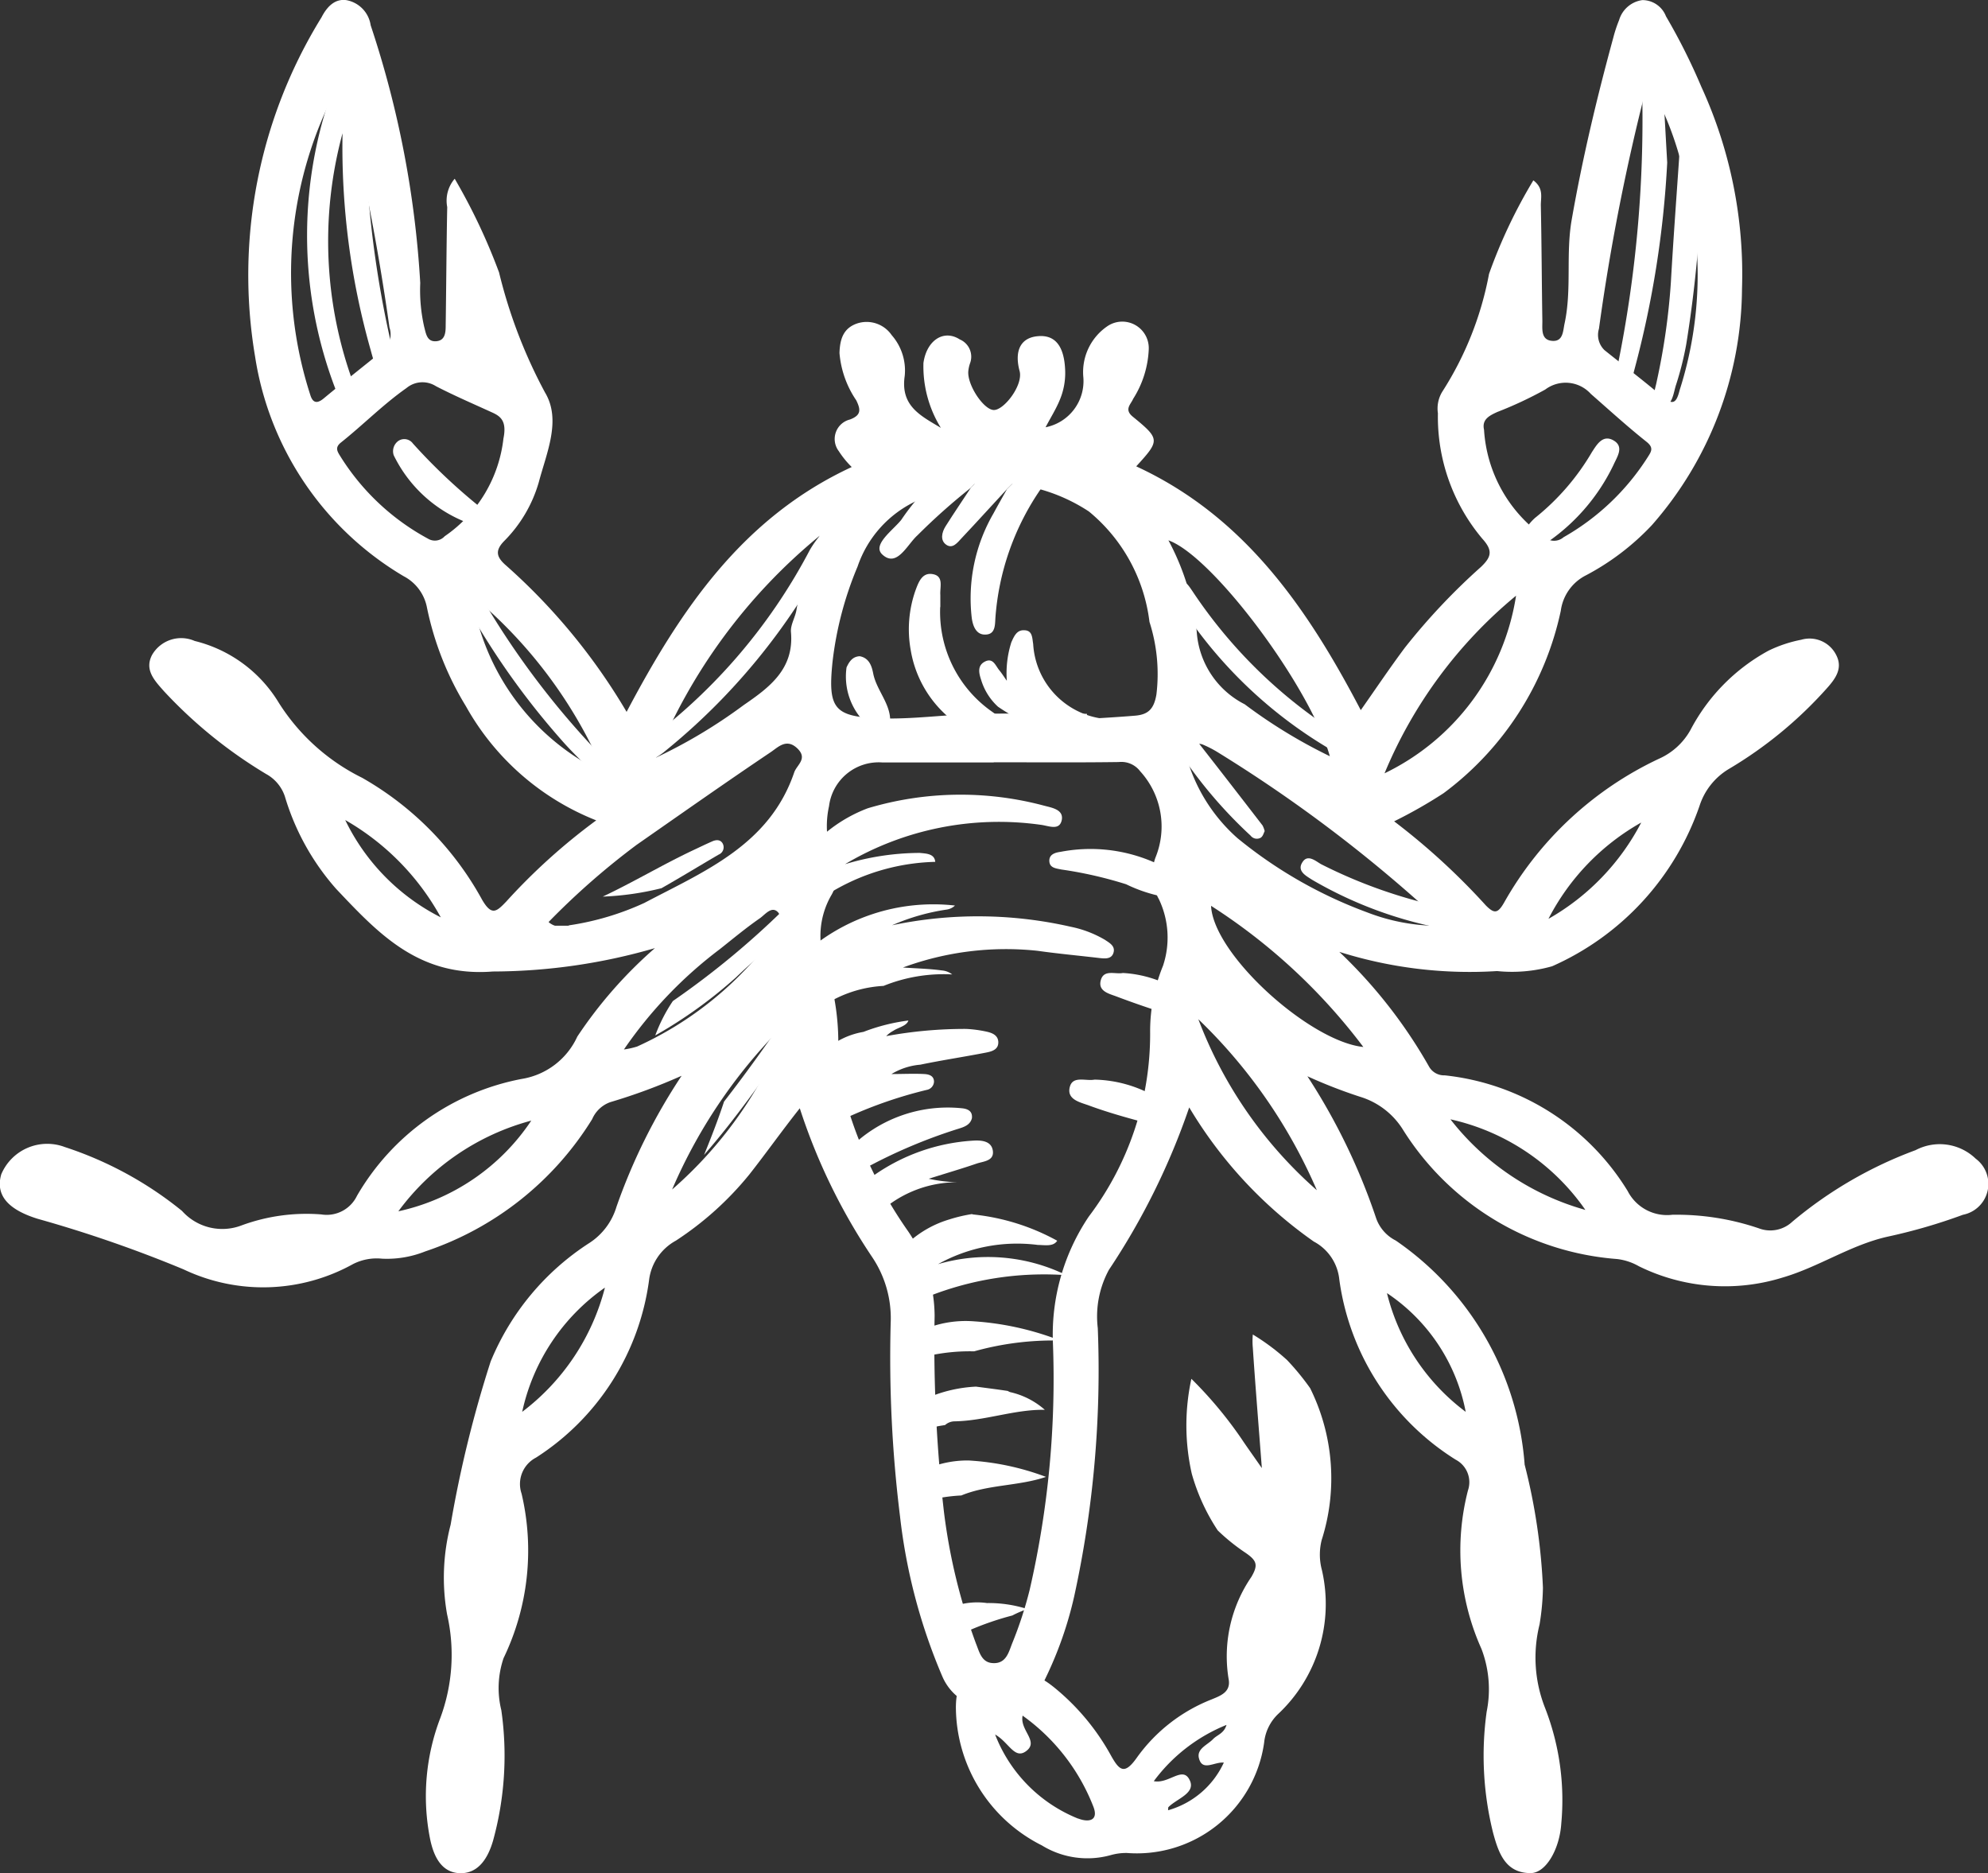 <svg xmlns="http://www.w3.org/2000/svg" width="41.416" height="39.018" viewBox="0 0 41.416 39.018">
    <rect x="0" y="0" width="41.416" height="39.018" fill="#333333" stroke="none"/>
    <defs>
        <clipPath id="gjcb756gja">
            <path data-name="Path 7190" d="M0 9.592h41.416v-39.018H0z" transform="translate(0 29.426)" style="fill:none"/>
        </clipPath>
    </defs>
    <g data-name="Group 5767">
        <g data-name="Group 5766" style="clip-path:url(#gjcb756gja)">
            <g data-name="Group 5733">
                <path data-name="Path 7157" d="M2.329.915a12.428 12.428 0 0 1 .924 1.952 10.493 10.493 0 0 0 .957 2.5c.345.573.033 1.256-.129 1.868a2.857 2.857 0 0 1-.727 1.232c-.179.187-.159.316.017.479A12.646 12.646 0 0 1 5.91 12.02c1.13-2.139 2.419-4.047 4.69-5.1a1.908 1.908 0 0 1-.269-.33.418.418 0 0 1 .233-.66c.232-.089.228-.2.13-.4a2.046 2.046 0 0 1-.349-.985c.009-.286.078-.514.363-.614a.633.633 0 0 1 .724.241 1.117 1.117 0 0 1 .272.851c-.093.63.337.83.753 1.081a2.436 2.436 0 0 1-.363-1.351c.065-.469.42-.708.757-.491a.391.391 0 0 1 .219.483.7.7 0 0 0-.042.187c-.017.284.314.784.525.8s.625-.517.544-.813c-.114-.426.023-.716.428-.727s.51.357.522.725a1.447 1.447 0 0 1-.115.611c-.077.187-.187.361-.294.564a.98.98 0 0 0 .788-1.034 1.155 1.155 0 0 1 .512-1.079.552.552 0 0 1 .85.488 2.086 2.086 0 0 1-.325 1.033c-.049.115-.192.22-.009.37.573.469.569.493.073 1.036 2.246 1.037 3.559 2.938 4.678 5.078.318-.453.609-.886.918-1.3A13.3 13.3 0 0 1 23.71 9c.215-.206.252-.339.028-.586a3.94 3.94 0 0 1-.926-2.614.67.67 0 0 1 .1-.463 6.871 6.871 0 0 0 .965-2.44A10.743 10.743 0 0 1 24.8.949c.221.164.154.357.156.521.017.8.019 1.61.032 2.413 0 .17-.033.4.219.41.215.008.211-.21.243-.359.155-.713.023-1.444.149-2.164.224-1.28.525-2.542.867-3.794a2.815 2.815 0 0 1 .121-.366.588.588 0 0 1 .484-.416.527.527 0 0 1 .492.337A12.675 12.675 0 0 1 28.3-1a9.355 9.355 0 0 1 .847 4.21 7.528 7.528 0 0 1-1.878 4.921A5.228 5.228 0 0 1 25.9 9.174a.97.97 0 0 0-.528.74 6.39 6.39 0 0 1-2.442 3.8 10.011 10.011 0 0 1-1.03.586 14.1 14.1 0 0 1 1.911 1.752c.174.175.247.17.378-.056a7.232 7.232 0 0 1 3.229-3 1.4 1.4 0 0 0 .656-.6 3.984 3.984 0 0 1 1.626-1.651 2.755 2.755 0 0 1 .68-.227.62.62 0 0 1 .735.329c.137.276-.03.493-.207.69a8.633 8.633 0 0 1-2.039 1.675 1.391 1.391 0 0 0-.606.764 5.675 5.675 0 0 1-3.072 3.343 3.064 3.064 0 0 1-1.146.1 9.035 9.035 0 0 1-3.287-.4 10.279 10.279 0 0 1 1.875 2.4.36.36 0 0 0 .321.172A5.1 5.1 0 0 1 26.765 22a.921.921 0 0 0 .931.495 5.328 5.328 0 0 1 1.8.282.67.67 0 0 0 .7-.138 8.647 8.647 0 0 1 2.568-1.49 1.079 1.079 0 0 1 1.252.178.655.655 0 0 1-.265 1.168 11.613 11.613 0 0 1-1.569.456c-.776.174-1.433.632-2.193.853a4.056 4.056 0 0 1-2.991-.237 1.188 1.188 0 0 0-.455-.15 5.781 5.781 0 0 1-4.451-2.681 1.6 1.6 0 0 0-.906-.7 10.342 10.342 0 0 1-1.093-.426 12.944 12.944 0 0 1 1.435 2.966.829.829 0 0 0 .406.456 6.223 6.223 0 0 1 2.685 4.668A12.425 12.425 0 0 1 25 30.262a5.162 5.162 0 0 1-.07.765 2.853 2.853 0 0 0 .113 1.737 5.287 5.287 0 0 1 .339 2.412c-.034.528-.317 1.032-.639 1.032-.525 0-.667-.419-.78-.833a6.643 6.643 0 0 1-.135-2.531 2.357 2.357 0 0 0-.109-1.307 5 5 0 0 1-.281-3.3.529.529 0 0 0-.255-.64 5.261 5.261 0 0 1-2.425-3.752 1.009 1.009 0 0 0-.532-.792 9.1 9.1 0 0 1-2.595-2.794 14.6 14.6 0 0 1-1.673 3.383 2.035 2.035 0 0 0-.232 1.213 22.055 22.055 0 0 1-.492 5.592 7.858 7.858 0 0 1-.586 1.679 1.1 1.1 0 0 1-1.087.652 1.1 1.1 0 0 1-1.075-.67 11.844 11.844 0 0 1-.88-3.332 26.848 26.848 0 0 1-.194-4.036 2.281 2.281 0 0 0-.386-1.363 12.4 12.4 0 0 1-1.508-3.1c-.371.467-.7.933-1.051 1.379a6.65 6.65 0 0 1-1.53 1.378 1.087 1.087 0 0 0-.56.829 5.21 5.21 0 0 1-2.355 3.691.619.619 0 0 0-.3.75 5.162 5.162 0 0 1-.375 3.426 1.932 1.932 0 0 0-.047 1.085 6.664 6.664 0 0 1-.172 2.717c-.1.345-.29.671-.66.678-.418.007-.582-.362-.654-.724a4.555 4.555 0 0 1 .215-2.509 3.782 3.782 0 0 0 .141-2.159 4.375 4.375 0 0 1 .074-1.867 24.569 24.569 0 0 1 .834-3.4 5.365 5.365 0 0 1 2.065-2.474 1.363 1.363 0 0 0 .556-.748A12.231 12.231 0 0 1 7.056 19.6a12.019 12.019 0 0 1-1.485.549.647.647 0 0 0-.378.354 6.507 6.507 0 0 1-3.477 2.755 2.153 2.153 0 0 1-.9.152 1.087 1.087 0 0 0-.607.113 3.861 3.861 0 0 1-3.53.109 26.742 26.742 0 0 0-3.039-1.053c-.643-.2-.878-.509-.758-.926a1.039 1.039 0 0 1 1.326-.568 7.633 7.633 0 0 1 2.44 1.33 1.124 1.124 0 0 0 1.245.3 3.914 3.914 0 0 1 1.657-.227.7.7 0 0 0 .743-.388 5.061 5.061 0 0 1 3.43-2.434 1.543 1.543 0 0 0 1.16-.882A9.177 9.177 0 0 1 6.5 16.941a12.2 12.2 0 0 1-3.376.487c-1.539.122-2.384-.789-3.266-1.722a5.1 5.1 0 0 1-1.068-1.927.832.832 0 0 0-.387-.463 9.709 9.709 0 0 1-2.127-1.722c-.195-.221-.418-.446-.251-.762a.7.7 0 0 1 .887-.289 2.837 2.837 0 0 1 1.75 1.284A4.308 4.308 0 0 0 .4 13.393a6.525 6.525 0 0 1 2.5 2.541c.2.342.3.248.5.04a12.625 12.625 0 0 1 1.877-1.694 5.367 5.367 0 0 1-2.716-2.38 6.392 6.392 0 0 1-.809-2.047.932.932 0 0 0-.487-.659A6.454 6.454 0 0 1-1.83 4.618 10.212 10.212 0 0 1-.447-2.445c.1-.195.263-.4.525-.359a.623.623 0 0 1 .5.522 20.744 20.744 0 0 1 1.033 5.369A3.456 3.456 0 0 0 1.693 4c.038.141.056.313.248.3s.2-.187.2-.333c.012-.821.016-1.642.032-2.462a.7.7 0 0 1 .156-.59m11.23 12.159h-2.318a1.042 1.042 0 0 0-1.114.911 1.926 1.926 0 0 0 .093 1.131.8.8 0 0 1-.052.735 1.7 1.7 0 0 0-.13 1.382 5.115 5.115 0 0 1 .276 1.937 2.055 2.055 0 0 0 .06.573 9.1 9.1 0 0 0 1.4 3.095 3.168 3.168 0 0 1 .553 1.76 30.478 30.478 0 0 0 .194 4.084 12.164 12.164 0 0 0 .668 2.746c.07.171.115.4.358.406.276.012.325-.237.4-.422a8.2 8.2 0 0 0 .359-1.1 19.6 19.6 0 0 0 .485-5.157 4.4 4.4 0 0 1 .748-2.623 6.3 6.3 0 0 0 1.278-3.817 3.592 3.592 0 0 1 .268-1.406A1.856 1.856 0 0 0 17 15.923a1.048 1.048 0 0 1-.073-.866 1.707 1.707 0 0 0-.318-1.8.491.491 0 0 0-.444-.192c-.869.012-1.738.005-2.607.005m1.942-1.013v.11c.335-.021.672-.04 1.006-.068.269-.023.391-.137.442-.444a3.55 3.55 0 0 0-.145-1.509 3.526 3.526 0 0 0-1.262-2.3 3.614 3.614 0 0 0-3.6-.216 2.334 2.334 0 0 0-1.219 1.363 7.236 7.236 0 0 0-.522 1.986c-.1.973.03 1.144.993 1.176.692.023 1.375-.082 2.063-.094.748-.013 1.5 0 2.245 0m11.728-13.1c-.049.029-.07.036-.073.045a44.476 44.476 0 0 0-.989 5.033.441.441 0 0 0 .115.446c.4.321.808.63 1.2.963.229.2.3.135.367-.133a7.882 7.882 0 0 0 .075-4.552 6.839 6.839 0 0 0-.7-1.81M-.018-1.055c-.064.033-.085.037-.09.048A8.249 8.249 0 0 0-.68 5.417c.049.162.135.195.281.073.418-.347.847-.682 1.269-1.026a.444.444 0 0 0 .1-.45 48.91 48.91 0 0 0-.99-5.069m23.793 7.2a2.94 2.94 0 0 0 1.257 2.232.3.3 0 0 0 .4.005 5 5 0 0 0 1.754-1.669c.073-.114.129-.195-.024-.317-.4-.318-.778-.663-1.163-1a.707.707 0 0 0-.949-.09 8.132 8.132 0 0 1-1 .468c-.166.076-.326.156-.274.374m-20.43.179c.074-.363-.058-.463-.232-.542-.392-.179-.79-.35-1.173-.548a.521.521 0 0 0-.615.038c-.485.341-.9.764-1.362 1.132-.127.1-.086.178-.021.281A4.887 4.887 0 0 0 1.77 8.411a.276.276 0 0 0 .35-.049 2.855 2.855 0 0 0 1.224-2.035m19.5 10.15c-.037-.1-.042-.149-.072-.176a29.8 29.8 0 0 0-4.547-3.44 2.272 2.272 0 0 0-.3-.155c-.133-.061-.2.038-.288.113s-.074.145-.029.249a3.527 3.527 0 0 0 1.029 1.583 9.37 9.37 0 0 0 2.7 1.545 4.141 4.141 0 0 0 1.508.281M4.286 16.4a.418.418 0 0 0 .434.065A5.758 5.758 0 0 0 6.279 16c1.253-.66 2.609-1.209 3.123-2.72.054-.156.289-.285.064-.5s-.4-.025-.549.076c-.943.634-1.872 1.288-2.8 1.935a15.477 15.477 0 0 0-1.826 1.6m16.27-3.444c-.4-1.441-2.44-4.173-3.363-4.5a5.208 5.208 0 0 1 .589 1.895 1.833 1.833 0 0 0 1 1.52 10.782 10.782 0 0 0 1.774 1.082m-14.038.028a10.735 10.735 0 0 0 1.827-1.094c.533-.366 1.053-.749.984-1.52-.013-.15.09-.306.115-.463.081-.5.342-.948.483-1.543a11.66 11.66 0 0 0-3.414 4.632M2.691 9.6a4.906 4.906 0 0 0 2.75 3.691A9.712 9.712 0 0 0 2.691 9.6m21.749 0a9.531 9.531 0 0 0-2.74 3.7 4.947 4.947 0 0 0 2.74-3.7M5.849 19.053a1.723 1.723 0 0 0 .28-.062 7.244 7.244 0 0 0 2.671-2.08.975.975 0 0 0 .19-.331c.038-.13.187-.288.06-.4s-.259.066-.362.138c-.289.2-.56.426-.835.644a8.944 8.944 0 0 0-2 2.092m12.233-2.994c.05 1.021 2.063 2.827 3.172 2.94a12.2 12.2 0 0 0-3.172-2.94M6.858 21.969a8.634 8.634 0 0 0 2.432-3.526 10.849 10.849 0 0 0-2.432 3.526m13.432.015a10.944 10.944 0 0 0-2.469-3.562 8.953 8.953 0 0 0 2.469 3.562m-19.135.439a4.469 4.469 0 0 0 2.769-1.889 5.057 5.057 0 0 0-2.769 1.889m24.729-.029a4.645 4.645 0 0 0-2.811-1.887 5.406 5.406 0 0 0 2.811 1.887M5.459 24.012A4.253 4.253 0 0 0 3.735 26.6a4.712 4.712 0 0 0 1.724-2.59m16.291.115a4.405 4.405 0 0 0 1.641 2.475 3.837 3.837 0 0 0-1.642-2.474M.048 14.273A4.433 4.433 0 0 0 2.039 16.3a5.242 5.242 0 0 0-1.991-2.027m27 .052a4.851 4.851 0 0 0-1.933 2.006 4.909 4.909 0 0 0 1.933-2.006" transform="translate(7.144 2.808)" style="fill:#fff"/>
            </g>
            <g data-name="Group 5734">
                <path data-name="Path 7158" d="M1.872 1.054a4.223 4.223 0 0 0-.239-3.168 5.262 5.262 0 0 0-.481-.586 4.618 4.618 0 0 0-.713-.532 1.474 1.474 0 0 0 0 .276c.052.785.117 1.57.188 2.507C.435-.726.314-.892.2-1.064A8.528 8.528 0 0 0-.841-2.309 4.569 4.569 0 0 0-.833-.333 4.188 4.188 0 0 0-.292.849a4.164 4.164 0 0 0 .565.457c.257.172.28.265.135.513a2.922 2.922 0 0 0-.475 2.116c.058.281-.166.357-.357.436a3.471 3.471 0 0 0-1.545 1.2c-.269.385-.374.281-.56-.056a4.817 4.817 0 0 0-1.1-1.337c-.485-.411-.692-.406-1.205-.012a.24.24 0 0 1-.306.017c-.432-.264-.6-.178-.607.342A3.237 3.237 0 0 0-3.956 7.41a1.812 1.812 0 0 0 1.443.2 1.173 1.173 0 0 1 .331-.042 2.678 2.678 0 0 0 2.857-2.3.955.955 0 0 1 .286-.59 3.143 3.143 0 0 0 .918-3 1.241 1.241 0 0 1-.008-.619M-3.2 6.852A3.086 3.086 0 0 1-4.93 5.1c.282.159.4.514.634.355.3-.207-.125-.436-.061-.748A4.2 4.2 0 0 1-2.884 6.6c.113.285-.081.341-.318.249M-.393 5.2c-.119.121-.345.2-.289.4.073.272.318.068.517.085a1.821 1.821 0 0 1-1.162.993c.005-.038 0-.058.009-.066.171-.174.562-.286.448-.548-.143-.33-.432.072-.754.008A3.519 3.519 0 0 1-.109 4.9c-.053.182-.2.208-.284.3" transform="translate(25.661 31.029)" style="fill:#fff"/>
            </g>
            <g data-name="Group 5735">
                <path data-name="Path 7159" d="M2.056.177A2.3 2.3 0 0 0 1.338-.1a8.7 8.7 0 0 0-3.727-.032A4.429 4.429 0 0 1-1.25-.459a.315.315 0 0 0 .172-.084A4.037 4.037 0 0 0-4.285.519a.265.265 0 0 1-.15.089.17.17 0 0 0 .06.084c.408.317.1.585-.042.8-.471.7-.956 1.384-1.472 2.049-.123.375-.267.744-.416 1.11.659-.754 1.232-1.579 1.814-2.4a1.058 1.058 0 0 0 .069-.119.071.071 0 0 1 0-.013l.009-.012a.511.511 0 0 1 .093-.131 2.524 2.524 0 0 1 1.754-.845 3.335 3.335 0 0 1 1.43-.239.4.4 0 0 0-.214-.083c-.269-.037-.542-.042-.812-.061A6.2 6.2 0 0 1 .643.4c.43.061.862.1 1.293.151.113.012.247.025.288-.11s-.072-.2-.168-.263" transform="translate(20.973 19.405)" style="fill:#fff"/>
            </g>
            <g data-name="Group 5736">
                <path data-name="Path 7160" d="M1.989.055a6.739 6.739 0 0 0-3.663.057 3.061 3.061 0 0 0-1.368 1.029c-.1.11-.207.261-.134.391.188.339-.049.493-.243.684a17.476 17.476 0 0 1-2.315 1.911 3.364 3.364 0 0 0-.367.717 9.593 9.593 0 0 0 1.679-1.207c.268-.255.54-.5.819-.731a.256.256 0 0 1 .046-.085A4.419 4.419 0 0 1-.268 1.228c-.016-.171-.186-.172-.321-.186a5.413 5.413 0 0 0-1.559.235A6.269 6.269 0 0 1 1.928.456c.167.02.4.135.442-.111C2.4.134 2.156.1 1.989.055" transform="translate(19.752 16.724)" style="fill:#fff"/>
            </g>
            <g data-name="Group 5737">
                <path data-name="Path 7161" d="M.182.385a8.59 8.59 0 0 0 .24 5.245c.07.188.318.483.064.591-.286.124-.348-.255-.432-.458A8.952 8.952 0 0 1 .07-.777c.058-.171.122-.446.345-.4s.245.314.239.521a21.818 21.818 0 0 0 .637 5.826.777.777 0 0 1 .024.191c0 .126.025.285-.143.314-.134.025-.19-.1-.228-.21a7.028 7.028 0 0 1-.172-.551A15.494 15.494 0 0 1 .182.385" transform="translate(6.954 2.391)" style="fill:#fff"/>
            </g>
            <g data-name="Group 5738">
                <path data-name="Path 7162" d="M.912.057A2.558 2.558 0 0 0 .485 0 9.033 9.033 0 0 0-1.18.15a.61.61 0 0 1 .15-.112c.1-.068.28-.1.312-.213a3.994 3.994 0 0 0-.936.237 1.608 1.608 0 0 0-.827.408.305.305 0 0 1-.176.114v.028c.061.229.27.082.438.1-.187.2-.349.362-.488.537-.19.236-.038.457.065.671a.2.2 0 0 0 .284.1 9.144 9.144 0 0 1 2.023-.75.183.183 0 0 0 .151-.17c0-.129-.113-.155-.2-.16-.22-.012-.443 0-.686 0a1.382 1.382 0 0 1 .6-.195C-.018.651.443.582.9.493c.122-.024.268-.062.255-.233C1.142.125 1.02.081.912.057" transform="translate(19.642 21.432)" style="fill:#fff"/>
            </g>
            <g data-name="Group 5739">
                <path data-name="Path 7163" d="M.07.464C.077.46.08.454.086.45a6.551 6.551 0 0 1 3.262-.6l-.136-.056A3.712 3.712 0 0 0 .655-.381a3.392 3.392 0 0 1 2.083-.4c.139 0 .317.041.4-.088a4.6 4.6 0 0 0-1.741-.546.169.169 0 0 1-.037-.009 3.169 3.169 0 0 0-.469.111 2.2 2.2 0 0 0-1.01.638c-.227.256.012.447.042.674.04.282.061.424.147.465" transform="translate(18.887 26.713)" style="fill:#fff"/>
            </g>
            <g data-name="Group 5740">
                <path data-name="Path 7164" d="M.262.506A20.783 20.783 0 0 1-.42 4.815c-.037.129-.06.335-.243.3S-.8 4.9-.775 4.76a25.66 25.66 0 0 0 .51-5.939c0-.147-.048-.371.184-.373.195 0 .232.2.243.362C.2-.645.227-.1.262.506" transform="translate(34.471 2.88)" style="fill:#fff"/>
            </g>
            <g data-name="Group 5741">
                <path data-name="Path 7165" d="M.248.112a26.244 26.244 0 0 1-.334 4.457 6.471 6.471 0 0 1-.21.839c-.062.178-.074.5-.333.438-.223-.053-.1-.342-.07-.512a13.8 13.8 0 0 0 .292-2.046C-.358 2.423-.294 1.56-.235.7A6.594 6.594 0 0 1-.166.028c.028-.164.034-.414.278-.366s.143.282.135.45" transform="translate(35.216 2.599)" style="fill:#fff"/>
            </g>
            <g data-name="Group 5742">
                <path data-name="Path 7166" d="M.579 0a4.019 4.019 0 0 0-2.061.729c-.389.274-.338.538-.15.88a.566.566 0 0 0 .072.1A2.392 2.392 0 0 1 .28.866 3.2 3.2 0 0 1-.33.793C.063.669.366.581.665.478c.143-.049.37-.052.341-.267S.75-.012.579 0" transform="translate(19.678 23.76)" style="fill:#fff"/>
            </g>
            <g data-name="Group 5743">
                <path data-name="Path 7167" d="M.141.258a2.134 2.134 0 0 1 .094-.8C.291-.666.347-.8.5-.793c.179 0 .168.16.19.284a1.667 1.667 0 0 0 1.553 1.568c.111.012.236.04.253.178.019.159-.107.223-.228.273a.419.419 0 0 1-.231.049A4.482 4.482 0 0 1-.042.8 1.24 1.24 0 0 1-.394.24c-.047-.14-.084-.3.082-.382s.217.085.293.178c.058.07.107.149.16.223" transform="translate(20.834 13.921)" style="fill:#fff"/>
            </g>
            <g data-name="Group 5744">
                <path data-name="Path 7168" d="M.16.17a2.533 2.533 0 0 0 1.09 2.186 1.321 1.321 0 0 1 .149.122c.113.106.3.2.171.39-.111.163-.3.1-.443.042A2.346 2.346 0 0 1-.455 1.061a2.44 2.44 0 0 1 .1-1.237c.061-.164.134-.373.347-.342.253.036.158.27.171.435V.17" transform="translate(19.427 12.475)" style="fill:#fff"/>
            </g>
            <g data-name="Group 5745">
                <path data-name="Path 7169" d="M1.032.043a2.445 2.445 0 0 1-.1.236 13.358 13.358 0 0 1-3.464 4.215 1.542 1.542 0 0 1-.373.211.184.184 0 0 1-.245-.093c-.048-.107.013-.179.1-.237A11.737 11.737 0 0 0 .522.273a2.188 2.188 0 0 1 .253-.349.226.226 0 0 1 .168-.056c.073.005.094.074.089.175" transform="translate(16.349 11.183)" style="fill:#fff"/>
            </g>
            <g data-name="Group 5746">
                <path data-name="Path 7170" d="M.217.178C.852.168 1.478-.074 2.1-.062a1.633 1.633 0 0 0-.724-.369.267.267 0 0 1-.048-.024C1.11-.488.887-.516.666-.545a2.893 2.893 0 0 0-.987.224c-.183.094-.412.2-.328.46.077.237.3.188.495.147C-.1.273-.036.265.022.255A.3.3 0 0 1 .217.178" transform="translate(19.667 29.428)" style="fill:#fff"/>
            </g>
            <g data-name="Group 5747">
                <path data-name="Path 7171" d="M.25.089c.182-.13.318-.5.566-.31S.778.214.66.4a5.413 5.413 0 0 0-.9 2.609c-.011.154.005.362-.221.358-.192 0-.253-.2-.273-.351A3.526 3.526 0 0 1-.279.84c.09-.168.186-.334.278-.5L.25.089" transform="translate(20.978 9.851)" style="fill:#fff"/>
            </g>
            <g data-name="Group 5748">
                <path data-name="Path 7172" d="M.236.179C.791-.051 1.428-.014 2-.208A5.446 5.446 0 0 0 .384-.55a2.185 2.185 0 0 0-.757.129c-.2.073-.411.178-.334.444.068.229.28.247.479.21A3.479 3.479 0 0 1 .236.179" transform="translate(19.791 30.971)" style="fill:#fff"/>
            </g>
            <g data-name="Group 5749">
                <path data-name="Path 7173" d="M.865 1.017c-.023.052-.029.11-.06.13a.266.266 0 0 1-.347-.069C.1.735-.276.4-.6.029a15.959 15.959 0 0 1-1.9-2.653c-.081-.143-.257-.342-.05-.461s.282.138.365.277A17.344 17.344 0 0 0 .635.767c.08.077.15.162.229.249" transform="translate(12.29 15.377)" style="fill:#fff"/>
            </g>
            <g data-name="Group 5750">
                <path data-name="Path 7174" d="M.041 0C.2.024.264.139.337.244a10.18 10.18 0 0 0 3.245 3.1c.113.064.317.134.211.312-.09.151-.26.061-.389-.005A9.4 9.4 0 0 1-.035.359C-.121.232-.215.062.041 0" transform="translate(24.504 12.068)" style="fill:#fff"/>
            </g>
            <g data-name="Group 5751">
                <path data-name="Path 7175" d="M.777.1A1.851 1.851 0 0 0 .685.059 6.053 6.053 0 0 0-1-.3a2.252 2.252 0 0 0-.947.129l-.049.016-.057.025a.309.309 0 0 1-.074.02c-.159.06-.3.151-.245.361.068.259.345.184.541.142A3.97 3.97 0 0 1-1 .325 6.106 6.106 0 0 1 .777.1" transform="translate(21.294 27.823)" style="fill:#fff"/>
            </g>
            <g data-name="Group 5752">
                <path data-name="Path 7176" d="M.053.017a.258.258 0 0 1-.177-.068.141.141 0 0 0-.034.141C-.123.226.015.2.126.2a.794.794 0 0 0 .097 0A5.758 5.758 0 0 0 .866.015H.053" transform="translate(11.242 19.267)" style="fill:#fff"/>
            </g>
            <g data-name="Group 5753">
                <path data-name="Path 7177" d="M.612.014C.558-.063.469-.049.394-.014.261.044.131.108 0 .169c-.636.3-1.242.664-1.879.964A5.974 5.974 0 0 0-.655.958C-.255.731.138.49.536.258A.165.165 0 0 0 .612.014" transform="translate(14.436 17.543)" style="fill:#fff"/>
            </g>
            <g data-name="Group 5754">
                <path data-name="Path 7178" d="M.666.054C.632.193.507.237.386.274a10.956 10.956 0 0 0-1.981.843c-.123.066-.263.163-.386.007S-2.018.811-1.9.7A2.886 2.886 0 0 1 .45-.153c.171.015.228.09.216.207" transform="translate(19.582 23.237)" style="fill:#fff"/>
            </g>
            <g data-name="Group 5755">
                <path data-name="Path 7179" d="M.587.242A3.1 3.1 0 0 1-.2-.019a8.458 8.458 0 0 0-1.353-.308c-.111-.024-.24-.032-.247-.173s.119-.179.231-.194a3.294 3.294 0 0 1 2.352.428c.118.08.241.176.2.349C.962.2.836.249.587.242" transform="translate(23.661 18.438)" style="fill:#fff"/>
            </g>
            <g data-name="Group 5756">
                <path data-name="Path 7180" d="M.058.573C-.125.563-.224.481-.155.325a1.06 1.06 0 0 1 .29-.431 4.946 4.946 0 0 0 1.185-1.37c.1-.152.224-.375.451-.244s.073.343 0 .508A4.115 4.115 0 0 1 .3.462a1.355 1.355 0 0 1-.242.111" transform="translate(31.844 10.894)" style="fill:#fff"/>
            </g>
            <g data-name="Group 5757">
                <path data-name="Path 7181" d="M.77.367A8.512 8.512 0 0 1-2.12-.678c-.125-.082-.326-.182-.2-.37.106-.164.263-.029.381.042A10.391 10.391 0 0 0 .642-.1a1.451 1.451 0 0 1 .232.06c.126.065.376.04.319.274C1.149.413.951.337.77.367" transform="translate(29.456 19.004)" style="fill:#fff"/>
            </g>
            <g data-name="Group 5758">
                <path data-name="Path 7182" d="M.468.156a12.894 12.894 0 0 0-1.111.989c-.216.194-.428.682-.733.4-.216-.2.216-.5.394-.72A4.79 4.79 0 0 1 .1-.319c.246-.151.54-.318.686.135l-.318.34" transform="translate(19.757 10.005)" style="fill:#fff"/>
            </g>
            <g data-name="Group 5759">
                <path data-name="Path 7183" d="M.421.442a2.829 2.829 0 0 1-1.706-1.465.264.264 0 0 1 .1-.3.222.222 0 0 1 .3.056A12.045 12.045 0 0 0 .546.082C.618.145.7.214.66.323.612.456.485.436.421.442" transform="translate(9.487 10.505)" style="fill:#fff"/>
            </g>
            <g data-name="Group 5760">
                <path data-name="Path 7184" d="M.129 0a2.647 2.647 0 0 1 1.284.365c.141.089.28.2.2.386A.313.313 0 0 1 1.2.9C.8.794.4.682.007.537-.169.472-.463.417-.384.143-.317-.085-.05.036.129 0" transform="translate(22.674 22.488)" style="fill:#fff"/>
            </g>
            <g data-name="Group 5761">
                <path data-name="Path 7185" d="M.48.54C.461.574.447.643.4.676A.164.164 0 0 1 .187.634 9.544 9.544 0 0 1-1.43-1.317a.21.21 0 0 1 .045-.3.185.185 0 0 1 .261.032C-.6-.919-.081-.248.436.422A.536.536 0 0 1 .48.54" transform="translate(25.867 16.772)" style="fill:#fff"/>
            </g>
            <g data-name="Group 5762">
                <path data-name="Path 7186" d="m.064.136.3.015a6.088 6.088 0 0 1 .875-.3 2.111 2.111 0 0 1 .314-.134A2.658 2.658 0 0 0 .71-.408 1.465 1.465 0 0 0 0-.332c-.116.052-.225.132-.189.289a.243.243 0 0 0 .253.179" transform="translate(19.851 33.799)" style="fill:#fff"/>
            </g>
            <g data-name="Group 5763">
                <path data-name="Path 7187" d="M.116 0a2.456 2.456 0 0 1 1.213.4c.118.081.267.176.2.342s-.253.186-.414.135A19.38 19.38 0 0 1-.018.489C-.172.431-.407.381-.344.15s.3-.118.46-.15" transform="translate(23.277 20.267)" style="fill:#fff"/>
            </g>
            <g data-name="Group 5764">
                <path data-name="Path 7188" d="m.148.134.318-.339c.252-.1.552-.471.684.118L.9.162C.586.5.274.846-.044 1.183c-.084.089-.184.229-.318.138S-.457 1.06-.377.934c.17-.27.35-.533.525-.8" transform="translate(20.077 10.027)" style="fill:#fff"/>
            </g>
            <g data-name="Group 5765">
                <path data-name="Path 7189" d="M.075 0c.2.037.251.211.28.357.077.4.455.713.328 1.159-.028.094-.15.093-.253.061A1.357 1.357 0 0 1-.2.233C-.144.111-.075.007.075 0" transform="translate(17.836 13.669)" style="fill:#fff"/>
            </g>
        </g>
    </g>
</svg>
